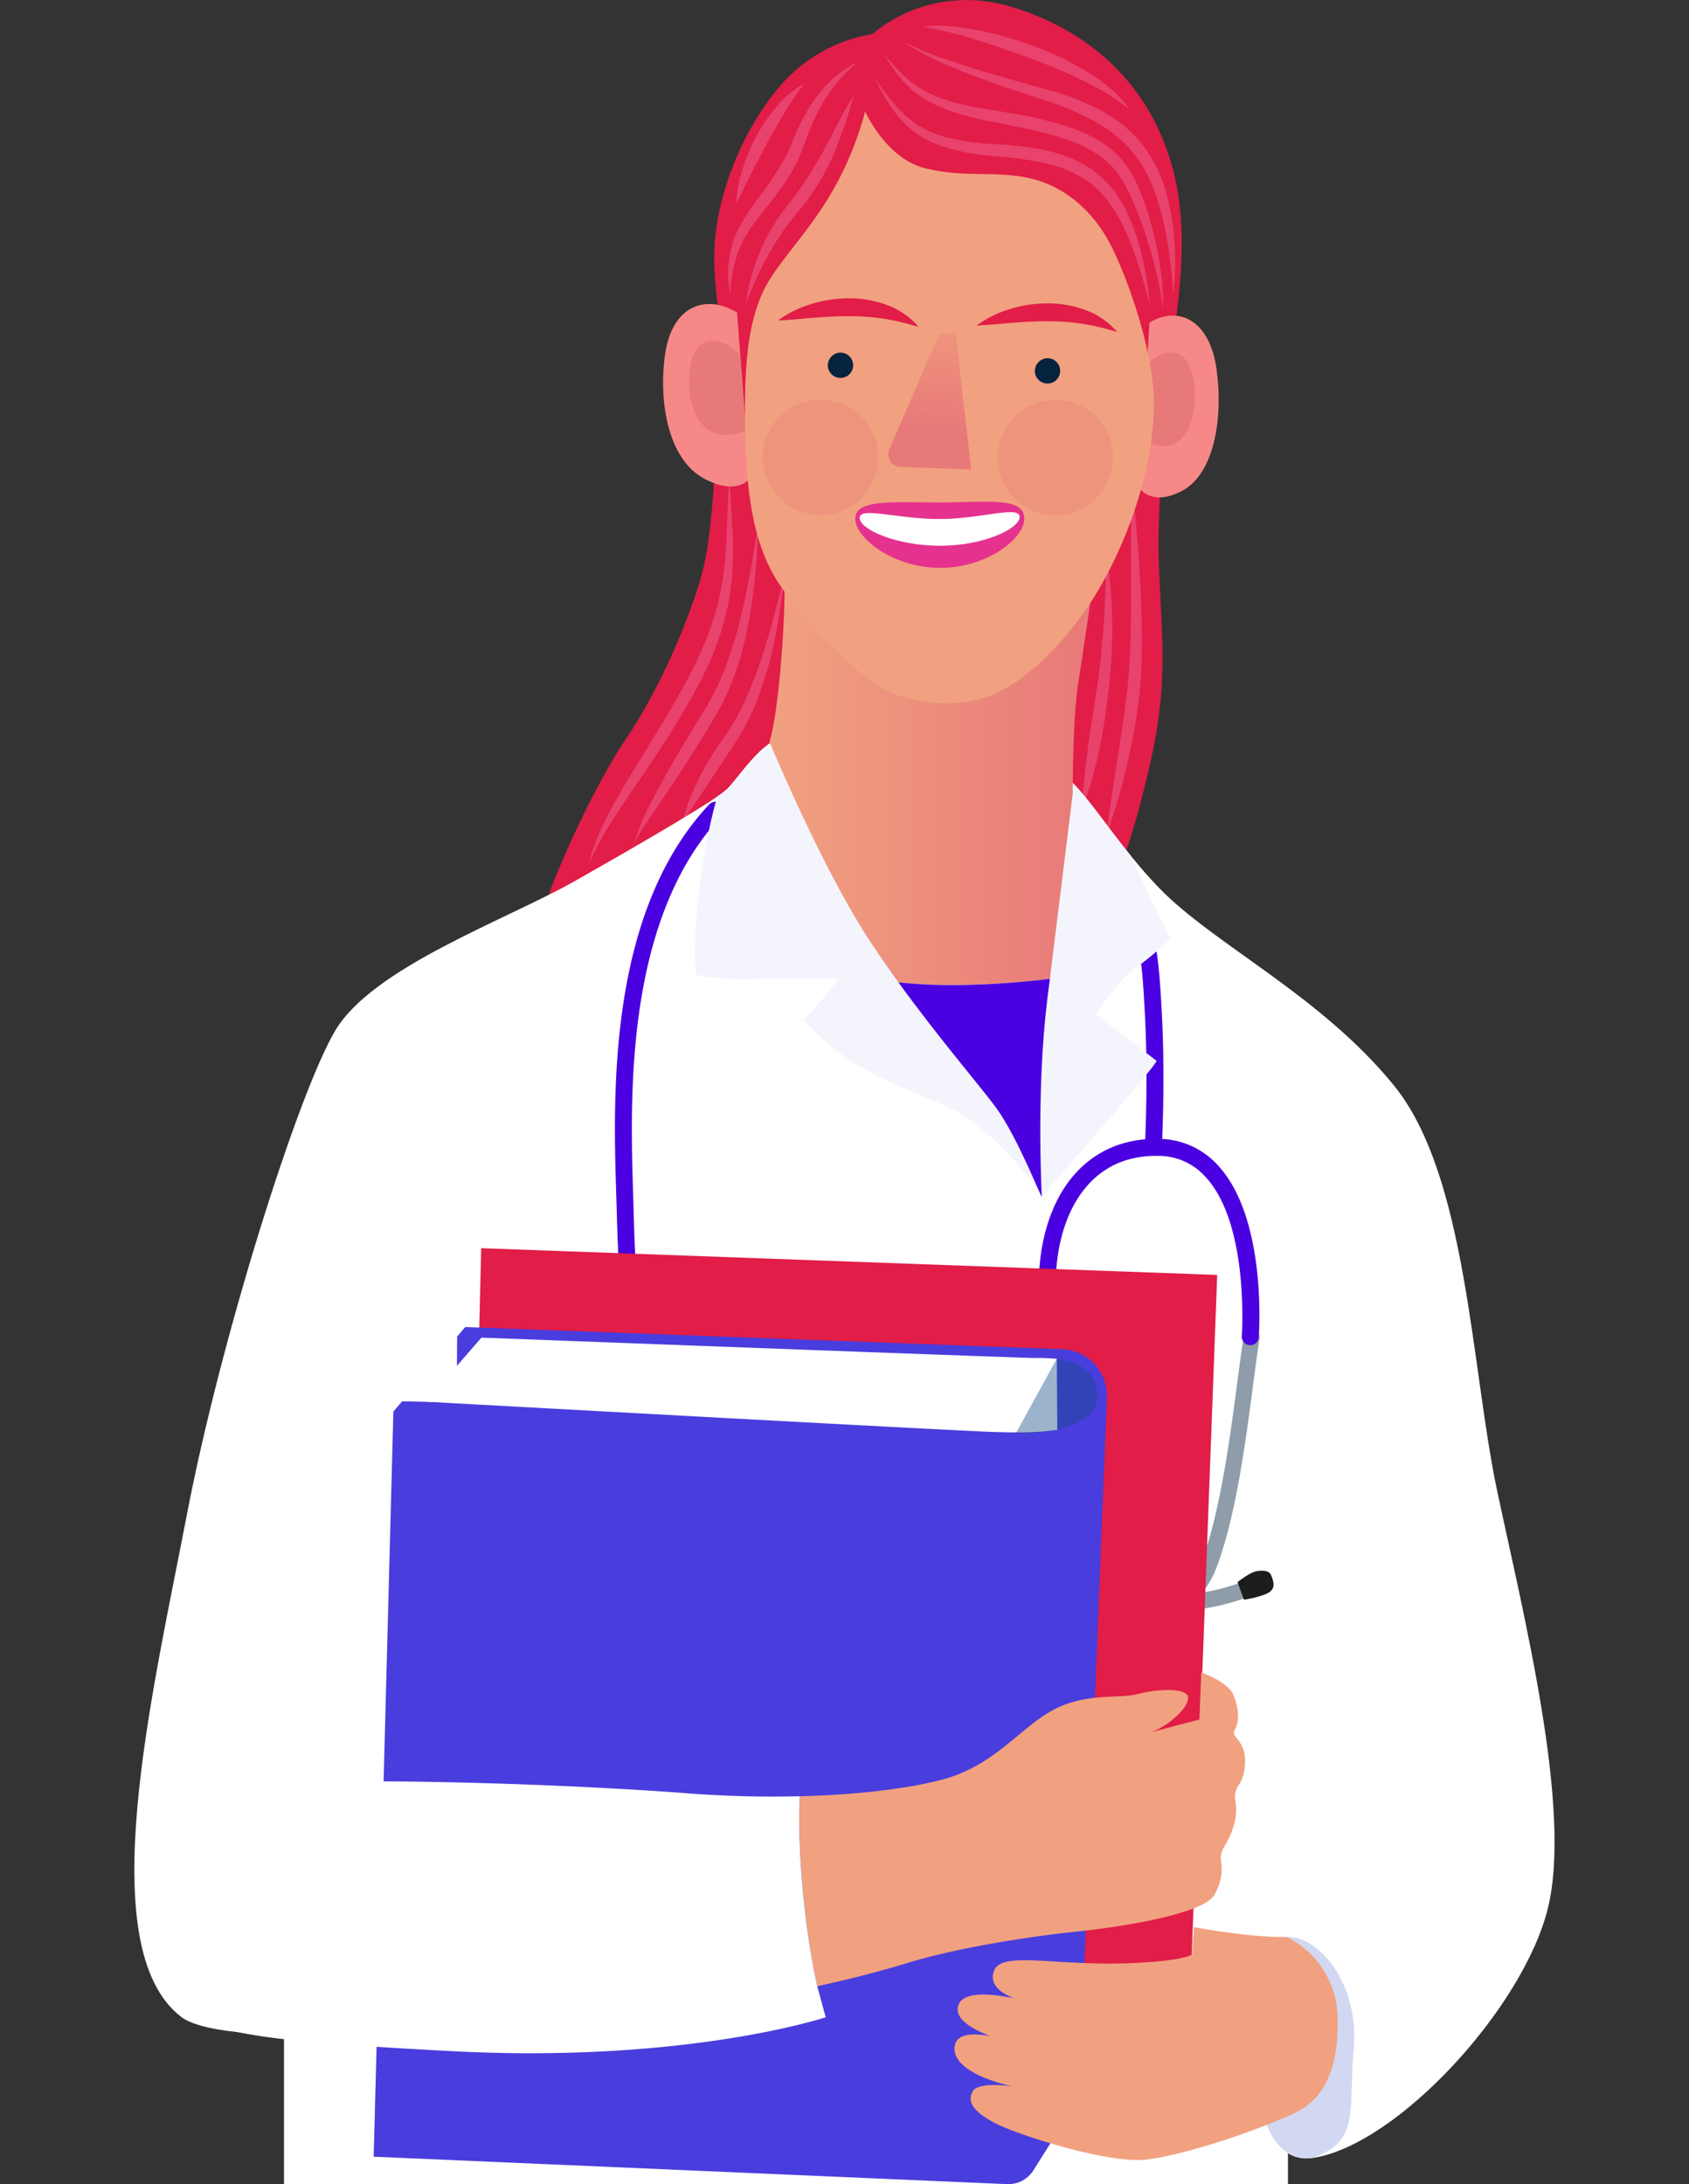 <svg xmlns="http://www.w3.org/2000/svg" xmlns:xlink="http://www.w3.org/1999/xlink" viewBox="0 0 610.42 789.21"><rect x="0" y="0" width="610.42" height="789.21" fill="#333333" stroke="none"/><defs><linearGradient id="linear-gradient" x1="137.32" x2="200.43" y1="534.6" y2="589.57" gradientUnits="userSpaceOnUse"><stop offset="0"/><stop offset="1" stop-color="#fff"/></linearGradient><linearGradient xlink:href="#linear-gradient" id="linear-gradient-2" x1="455.08" x2="454.06" y1="575.17" y2="705.47"/><linearGradient xlink:href="#linear-gradient" id="linear-gradient-3" x1="497.93" x2="476.05" y1="503.37" y2="503.37"/><linearGradient id="linear-gradient-4" x1="137.32" x2="200.43" y1="534.6" y2="589.57" gradientUnits="userSpaceOnUse"><stop offset="0" stop-color="#fff"/><stop offset="1" stop-color="#d3d8f2"/></linearGradient><linearGradient xlink:href="#linear-gradient-4" id="linear-gradient-5" x1="455.08" x2="454.06" y1="575.17" y2="705.47"/><linearGradient id="linear-gradient-6" x1="278.06" x2="394.78" y1="282" y2="282" gradientUnits="userSpaceOnUse"><stop offset="0" stop-color="#f1a17f"/><stop offset="1" stop-color="#e87979"/></linearGradient><linearGradient xlink:href="#linear-gradient-6" id="linear-gradient-7" x1="-1731.35" x2="-1731.35" y1="-7941.84" y2="-7915.63" gradientTransform="rotate(4.92 -178303.888 34714.688) scale(1.9)"/><linearGradient xlink:href="#linear-gradient-4" id="linear-gradient-8" x1="497.93" x2="476.05" y1="503.37" y2="503.37"/><filter id="luminosity-noclip" width="99.06" height="32766" x="82.3" y="-10705.01" color-interpolation-filters="sRGB" filterUnits="userSpaceOnUse"><feFlood flood-color="#fff" result="bg"/><feBlend in="SourceGraphic" in2="bg"/></filter><filter id="luminosity-noclip-2" width="86.52" height="32766" x="411.92" y="-10705.01" color-interpolation-filters="sRGB" filterUnits="userSpaceOnUse"><feFlood flood-color="#fff" result="bg"/><feBlend in="SourceGraphic" in2="bg"/></filter><filter id="luminosity-noclip-3" width="74.9" height="32766" x="478.08" y="-10705.01" color-interpolation-filters="sRGB" filterUnits="userSpaceOnUse"><feFlood flood-color="#fff" result="bg"/><feBlend in="SourceGraphic" in2="bg"/></filter><filter id="luminosity-noclip-4" width="99.06" height="231.58" x="82.3" y="411.82" color-interpolation-filters="sRGB" filterUnits="userSpaceOnUse"><feFlood flood-color="#fff" result="bg"/><feBlend in="SourceGraphic" in2="bg"/></filter><filter id="luminosity-noclip-5" width="86.52" height="156.29" x="411.92" y="544.66" color-interpolation-filters="sRGB" filterUnits="userSpaceOnUse"><feFlood flood-color="#fff" result="bg"/><feBlend in="SourceGraphic" in2="bg"/></filter><filter id="luminosity-noclip-6" width="74.9" height="242.38" x="478.08" y="382.18" color-interpolation-filters="sRGB" filterUnits="userSpaceOnUse"><feFlood flood-color="#fff" result="bg"/><feBlend in="SourceGraphic" in2="bg"/></filter><mask id="mask" width="99.06" height="32766" x="82.3" y="-10705.01" maskUnits="userSpaceOnUse"/><mask id="mask-2" width="86.52" height="32766" x="411.92" y="-10705.01" maskUnits="userSpaceOnUse"/><mask id="mask-3" width="74.9" height="32766" x="478.08" y="-10705.01" maskUnits="userSpaceOnUse"/><mask id="mask-4" width="99.06" height="231.58" x="82.3" y="411.82" maskUnits="userSpaceOnUse"><g style="mask:url(#mask);filter:url(#luminosity-noclip-4)"><path d="M171.69 411.82c5.09 25.45 9.67 150.65 9.67 150.65l-42.24 80.93s-34.1-3.06-51.41-1 11.2-87.54 24.94-129.28 59.04-101.3 59.04-101.3Z" style="fill:url(#linear-gradient);mix-blend-mode:multiply"/></g></mask><mask id="mask-5" width="86.52" height="156.29" x="411.92" y="544.66" maskUnits="userSpaceOnUse"><g style="mask:url(#mask-2);filter:url(#luminosity-noclip-5)"><path d="M453.61 701c-1-9.71 8.19-14.29 19.38-29.05s17.31-17.31 17.31-17.31-6.62-3.56-4.08-9.67a21 21 0 0 1 7.64-9.16s-10.69-9.16-5.09-26 9.67-30 9.67-39.19-3.56-26-3.56-26l-83 9.67 3.56 146.07Z" style="fill:url(#linear-gradient-2);mix-blend-mode:multiply"/></g></mask><mask id="mask-6" width="74.9" height="242.38" x="478.08" y="382.18" maskUnits="userSpaceOnUse"><g style="mask:url(#mask-3);filter:url(#luminosity-noclip-6)"><path d="M488.26 624.57 553 594.24c-3.92-19.91-8.4-39.33-11.83-55.48-9.5-44.78-10.86-114-37.32-146.58-2.84-3.49-5.83-6.81-8.91-10L478.08 450c0 28 4.07 55.48 11.71 78.38s7.12 57 3.56 71.77-5.09 24.42-5.09 24.42Z" style="fill:url(#linear-gradient-3);mix-blend-mode:multiply"/></g></mask><clipPath id="clip-path"><path d="M0-925.23h610.42v789.21H0z" class="cls-7"/></clipPath><clipPath id="clip-path-2"><path d="M0 0h610.42v789.21H0z" class="cls-7"/></clipPath><style>.cls-7{fill:none}.cls-30{isolation:isolate}.cls-10{fill:#fff}.cls-12{fill:#e11d48}.cls-13{fill:#e8426d}.cls-16{fill:#8f9ca9}.cls-17{fill:#4a00e0}.cls-24{fill:#f68987}.cls-25,.cls-31{fill:#e87979}.cls-27{fill:#f1a17f}.cls-30,.cls-31{opacity:.55}</style></defs><g style="isolation:isolate"><g id="Layer_1" data-name="Layer 1"><path d="M78.48-429.36h463.75V23.05H78.48z" class="cls-10" style="clip-path:url(#clip-path)"/><g style="clip-path:url(#clip-path-2)"><path d="M102.64 495.86h362.83v452.41H102.64z" class="cls-10"/><path d="M315.39 12.29S335.74-7 366.62 2.79c30.58 9.74 49.54 30.54 57 57.34s.68 55.65-.34 70.58-5.42 47.84-4.41 74 3.4 41.73-3.05 70.57-13.23 44.11-13.23 44.11S198 326.15 198 324.45s14.1-36.45 28.15-57.34c13.23-19.68 22.9-43.79 27.14-58.36 5.43-18.66 4.41-48.86 7.81-63.79s-4.41-37.66-2.72-58 11.88-43.43 25.45-58a56.05 56.05 0 0 1 31.56-16.67Z" class="cls-12"/><path d="M316.06 28.24c1.76 2.4 3.47 4.83 5.33 7.12.9 1.17 1.88 2.25 2.83 3.36a40.37 40.37 0 0 0 3.09 3.05 30.55 30.55 0 0 0 7 4.89l.94.49 1 .42c.65.27 1.29.58 1.95.83 1.36.44 2.68 1 4.08 1.27a87.29 87.29 0 0 0 17.17 2.41 121.93 121.93 0 0 1 18 2.13 48.14 48.14 0 0 1 17.15 7 39.55 39.55 0 0 1 12 14.09 73.08 73.08 0 0 1 6.08 17.08 123.32 123.32 0 0 1 2.8 17.62c-1.49-5.76-3.09-11.46-5-17a82.41 82.41 0 0 0-7-15.91c-3.07-4.87-6.66-9.3-11.37-12.28a45 45 0 0 0-15.69-6.1 126.81 126.81 0 0 0-17.3-2.29 79.34 79.34 0 0 1-17.87-3.31 34.7 34.7 0 0 1-15.5-9.73 45.45 45.45 0 0 1-5.38-7.28c-1.61-2.55-2.96-5.21-4.31-7.86Z" class="cls-13"/><path d="M420.23 111.71a75.52 75.52 0 0 0-1.49-9.37c-.67-3.08-1.37-6.15-2.24-9.19a163 163 0 0 0-5.92-17.85c-2.44-5.72-5-11.44-9.17-15.6s-9.56-7-15.36-9.05a137.8 137.8 0 0 0-18-4.79c-3.08-.62-6.16-1.27-9.27-1.84s-6.3-1.22-9.41-2.1c-6.21-1.67-12.43-4-17.77-7.87a34.53 34.53 0 0 1-6.95-6.81c-2-2.54-3.65-5.23-5.49-7.82 2.25 2.25 4.3 4.7 6.51 6.92a35.45 35.45 0 0 0 7.25 5.73 42.15 42.15 0 0 0 8.38 3.78 73 73 0 0 0 9 2.43c3 .64 6.1 1.16 9.22 1.65s6.3 1 9.44 1.6a127.65 127.65 0 0 1 18.71 4.83c6.08 2.23 12.28 5.33 16.91 10.4a36 36 0 0 1 5.64 8.31 77.51 77.51 0 0 1 3.71 9 128.67 128.67 0 0 1 4.78 18.61c.56 3.14 1 6.3 1.33 9.48a58.6 58.6 0 0 1 .19 9.55Z" class="cls-13"/><path d="M424 106.62a158.93 158.93 0 0 0-2-18.57 100.51 100.51 0 0 0-4.37-17.87 54.87 54.87 0 0 0-3.63-8.26 49.6 49.6 0 0 0-5-7.37 49.92 49.92 0 0 0-13.93-11 108.11 108.11 0 0 0-16.87-7.11c-5.88-2-11.9-3.84-17.8-5.93s-11.78-4.28-17.55-6.76A99.62 99.62 0 0 1 326.24 15a129.59 129.59 0 0 0 17.31 7q8.86 3 17.84 5.55c6 1.76 12 3.41 18 5.09a93.7 93.7 0 0 1 17.84 6.9 60.61 60.61 0 0 1 8.2 5.25 48.64 48.64 0 0 1 7 6.88A50 50 0 0 1 421.34 69a87.26 87.26 0 0 1 3.15 18.79 96.48 96.48 0 0 1-.49 18.83Zm-15.65-66.84C403.12 35.25 397.18 32 391.14 29c-1.55-.7-3-1.48-4.59-2.15s-3.09-1.38-4.65-2-3.12-1.29-4.69-1.94l-4.75-1.8c-6.34-2.36-12.75-4.59-19.25-6.58a160.24 160.24 0 0 0-19.84-4.95c6.91-.78 13.93.14 20.72 1.48a130 130 0 0 1 20 5.76 109.41 109.41 0 0 1 18.78 9.08 67.14 67.14 0 0 1 8.5 6.1 44.78 44.78 0 0 1 3.78 3.64 38.21 38.21 0 0 1 3.2 4.14Zm-99.75-5.43a179.74 179.74 0 0 1-6.86 20.36 84.53 84.53 0 0 1-10.87 18.81c-1.09 1.44-2.34 2.85-3.42 4.21l-1.64 2-1.56 2.06c-1.05 1.38-2 2.83-2.95 4.28l-1.4 2.2-1.33 2.25a134.19 134.19 0 0 0-9 19.16A70.81 70.81 0 0 1 275.53 89a66.55 66.55 0 0 1 5.28-9.56l1.54-2.28 1.65-2.24c1.11-1.45 2.2-2.72 3.23-4.14 2.06-2.79 4.07-5.63 5.88-8.6s3.59-6 5.26-9.07c3.37-6.18 6.38-12.68 10.23-18.76Zm1.4-11.88a54.59 54.59 0 0 0-14.83 18.9 93.73 93.73 0 0 0-4.62 11.1A57.57 57.57 0 0 1 285 64c-2.29 3.57-4.82 6.9-7.36 10.13s-5.08 6.38-7.24 9.67c-.57.82-1 1.68-1.5 2.53s-.9 1.67-1.24 2.61a41 41 0 0 0-2 5.65 40 40 0 0 0-1.55 12 31.49 31.49 0 0 1-.66-12.47 42.65 42.65 0 0 1 1.33-6.21 30.07 30.07 0 0 1 1.07-3.06c.46-1 .87-2 1.4-2.91 4.07-7.57 9.67-13.63 13.81-20.44a56.35 56.35 0 0 0 5.38-10.5A74.27 74.27 0 0 1 292 39.64a52 52 0 0 1 7.75-10A37.25 37.25 0 0 1 310 22.47Zm-19.38 7.8a114.68 114.68 0 0 0-7 10.33c-2.13 3.5-4.14 7-6.09 10.66s-3.86 7.24-5.74 10.91l-5.64 11.2a44.43 44.43 0 0 1 2.3-12.58 69.81 69.81 0 0 1 5-11.73 61.61 61.61 0 0 1 7.22-10.58 33.78 33.78 0 0 1 9.95-8.21Zm-78.04 282.31a85 85 0 0 1 7-17.85c2.92-5.71 6.21-11.2 9.51-16.64 6.71-10.83 13.41-21.55 19.35-32.66l2.18-4.19c.71-1.4 1.34-2.82 2-4.23s1.29-2.84 1.9-4.28 1.21-2.87 1.71-4.34a99.32 99.32 0 0 0 4.79-18.06 146.4 146.4 0 0 0 1.67-18.8c.23-6.34.32-12.75 1.05-19.09.14 6.38.67 12.7 1 19.08a120.62 120.62 0 0 1-.41 19.27c-1.33 12.9-5.89 25.41-11.91 36.74s-13 22.14-20.16 32.61-14.5 20.76-19.68 32.44Z" class="cls-13"/><path d="M229.2 304.43a87 87 0 0 1 6.11-14.54c1.17-2.35 2.42-4.65 3.68-6.95s2.54-4.57 3.86-6.82c2.59-4.55 5.33-9 8-13.46l4.08-6.66c1.31-2.23 2.55-4.38 3.66-6.69 4.51-9.13 7.46-19.08 9.79-29.17s4-20.4 5.62-30.73a224.25 224.25 0 0 1-2.69 31.31 156.84 156.84 0 0 1-3.31 15.47 106.41 106.41 0 0 1-5.47 15c-1.06 2.44-2.45 4.81-3.73 7.1l-4 6.76c-2.76 4.44-5.51 8.89-8.4 13.23-1.42 2.19-2.85 4.37-4.33 6.52l-4.35 6.48c-2.93 4.34-5.87 8.61-8.52 13.15Zm17.65-7.8c1.86-8 5.48-15.45 9.67-22.43 1.07-1.74 2.14-3.48 3.32-5.14l1.78-2.5 1.63-2.43a89.57 89.57 0 0 0 5.71-10.3c1.63-3.6 3.15-7.27 4.53-11s2.56-7.56 3.73-11.4c2.28-7.69 4.24-15.51 6.28-23.34a225.24 225.24 0 0 1-3.72 24 131 131 0 0 1-7.15 23.4 86.38 86.38 0 0 1-5.67 11l-6.67 10.09c-4.41 6.66-8.74 13.34-13.44 20.05Zm153.02 5.09c1.34-10.87 3.13-21.59 4.75-32.31.77-5.36 1.66-10.69 2.29-16.05l.51-4 .4-4c.21-2.67.37-5.36.51-8.05.47-10.79.46-21.66.46-32.53s-.14-21.77.24-32.68c1 10.86 2 21.7 2.71 32.59s1.1 21.79.88 32.77a157 157 0 0 1-1.16 16.48c-.76 5.45-1.62 10.86-2.77 16.21a227.8 227.8 0 0 1-8.82 31.57Zm-8.82-9.5c.35-7.94 1.27-15.71 2.33-23.46s2.41-15.45 3.46-23.15 1.81-15.46 2.25-23.24.58-15.59.44-23.46c2.91 15.48 3 31.48 1.48 47.18a231.63 231.63 0 0 1-3.44 23.39 137.3 137.3 0 0 1-6.52 22.74Z" class="cls-13"/><path d="M279.21 268c-6.79 4.07-12.56 13.23-16.29 17s-29.86 19-55 33.26-73.29 31.21-86.86 54.29S79.7 483.8 67.48 547.59s-34.61 156.08-2 181.18S453.61 701 453.61 701s-9.5 83.47 21 78.72 76-54.29 84.82-90.25-8.82-105.87-18.32-150.66-10.86-114-37.32-146.58-65.11-50.94-84.79-71.3-29.18-41.39-40.72-44.11-99.07-8.82-99.07-8.82Z" class="cls-10"/><path d="M250.15 504.9A19.24 19.24 0 1 1 234 483a19.23 19.23 0 0 1 16.15 21.9Z" style="fill:#5a6566"/><circle cx="231.13" cy="502.01" r="16.73" style="fill:#e1dbcb" transform="rotate(-54.74 231.127 502.008)"/><path d="M426.26 581.86h-.17c-24.38-.07-37.33-46.78-45.89-87.47-.44-2.11-.81-3.88-1.12-5.26a2.89 2.89 0 1 1 5.64-1.26c.31 1.39.69 3.19 1.14 5.33 4.31 20.48 17.42 82.81 40.25 82.88h.15c14.46 0 27.54-6.5 27.67-6.57a2.89 2.89 0 0 1 2.6 5.17c-.53.32-14.45 7.18-30.27 7.18Z" class="cls-16"/><path d="M413.72 584.25c-6.58 0-13-1.57-17.83-2.73l-2.91-.7a2.89 2.89 0 0 1 1.28-5.64c.94.21 1.94.46 3 .72 15.85 3.84 30.63 5.81 37.24-12.19s10.11-44.76 12.69-64.37c.8-6.13 1.56-11.91 2.3-16.6a2.89 2.89 0 1 1 5.71.9c-.72 4.62-1.48 10.37-2.28 16.45-2.75 21-6.18 47.12-13 65.62-5.42 14.78-15.99 18.54-26.2 18.54Z" class="cls-16"/><path d="M230.86 504.7a3.06 3.06 0 0 1-3-2.62 595.51 595.51 0 0 1-4.9-62.08q-.09-3.76-.24-8.18c-1.13-35.66-3.23-102.06 33.64-141.2a3.06 3.06 0 0 1 4.46 4.19c-35.13 37.3-33.08 102-32 136.82.1 2.95.18 5.7.24 8.23a587.7 587.7 0 0 0 4.84 61.35 3.06 3.06 0 0 1-2.59 3.46Zm185.99-87.55h-.17a3.06 3.06 0 0 1-2.89-3.22c0-.24 1.26-23.84 0-47.12l-.08-1.47c-1.23-23-2.39-44.73-27.34-67a3.06 3.06 0 0 1 4.07-4.57c26.85 23.92 28.14 48 29.39 71.2l.08 1.47c1.27 23.62 0 47.54 0 47.78a3.07 3.07 0 0 1-3.06 2.93Z" class="cls-17"/><path d="M381.37 489.89a3.07 3.07 0 0 1-3-2.32c-6-23.7-2.7-47.27 8.56-61.52 7.67-9.7 18.58-14.74 31.54-14.54a29.07 29.07 0 0 1 21.84 9.72c17.57 19.2 14.74 60.24 14.61 62a3.06 3.06 0 0 1-6.11-.45c0-.4 2.77-40.16-13-57.4a22.9 22.9 0 0 0-17.41-7.73c-11.14-.12-20.11 3.95-26.65 12.22-10.1 12.78-12.95 34.33-7.42 56.23a3.06 3.06 0 0 1-2.22 3.71 2.76 2.76 0 0 1-.74.08Z" class="cls-17"/><path d="M459.4 569.19c1.82 4.34.86 6-3.57 7.39a37.73 37.73 0 0 1-6.24 1.44l-2.34-6.32s4.28-3.51 7-4c2.38-.36 4.45-.17 5.15 1.49Zm-73.32 5.2c-1.34 4.51-.21 6.11 4.34 7a38.83 38.83 0 0 0 6.35.77l1.66-6.53s-4.63-3-7.36-3.2c-2.43-.18-4.47.23-4.99 1.96Z" style="fill:#1d1d1b"/><path d="M274 353.8c12.72-.51 29 0 29 0s-8.14 10.69-12.72 14.76a90.26 90.26 0 0 0 28 20.87c17.3 8.14 26.47 9.67 38.68 20.36a110.9 110.9 0 0 1 19.51 22.56s39.53-45 41.56-49l-21.88-16.79s8.14-12.73 14.25-16.8A100.83 100.83 0 0 0 423.11 339s-9.29-17.89-14.29-29.63c-13.17-16.15-21.19-30.39-30.54-32.59-11.53-2.71-99.07-8.82-99.07-8.82-6.79 4.07-12.56 13.23-16.29 17a28.4 28.4 0 0 1-3.65 2.79c-5.75 19.37-9.46 51.56-7.67 64.52a100.55 100.55 0 0 0 22.4 1.53Z" style="fill:#f4f5fc"/><g style="mask:url(#mask-4)"><path d="M171.69 411.82c5.09 25.45 9.67 150.65 9.67 150.65l-42.24 80.93s-34.1-3.06-51.41-1 11.2-87.54 24.94-129.28 59.04-101.3 59.04-101.3Z" style="fill:url(#linear-gradient-4);mix-blend-mode:multiply"/></g><g style="mask:url(#mask-5)"><path d="M453.61 701c-1-9.71 8.19-14.29 19.38-29.05s17.31-17.31 17.31-17.31-6.62-3.56-4.08-9.67a21 21 0 0 1 7.64-9.16s-10.69-9.16-5.09-26 9.67-30 9.67-39.19-3.56-26-3.56-26l-83 9.67 3.56 146.07Z" style="fill:url(#linear-gradient-5);mix-blend-mode:multiply"/></g><path d="M266.37 112.91c-11.34-6.82-23.66-2.49-26.07 15.54s1.7 37.55 13.84 44.29 16.78.22 16.78.22Z" class="cls-24"/><path d="m269.6 155.54-2.08-27.4c-1.33-1.38-6.86-6.62-12.56-4.52-6.53 2.41-7.57 16.91-3.92 25.3s10.5 10.16 18.56 6.62Z" class="cls-25"/><path d="M415.41 116.56c10.39-6.19 21.84-1.15 24.29 17.05s-1.12 37.57-12.25 43.61-15.5-.73-15.5-.73Z" class="cls-24"/><path d="m413 159.11 1.58-27.35c1.21-1.31 6.26-6.25 11.55-3.82 6.07 2.79 7.22 17.38 3.95 25.59-3.27 8.05-9.63 9.58-17.08 5.58Z" class="cls-25"/><path d="M394.78 212.83s-3 20.69-5.08 33.93-2 40-2 40-4.37 35.25-8.25 66.89c-13.37 1.6-35.43 3.46-54.77 1.25a368.15 368.15 0 0 1-10.95-15.88c-17-26.13-35.63-70.93-35.63-70.93 3.05-9.49 5.77-41.38 5.44-60.05Z" style="fill:url(#linear-gradient-6)"/><path d="M276 104.92c-6.48 13.68-7.13 31.05-6.62 52.93s3.31 37.41 9.92 49.37c6.91 12.48 27.3 33.63 37.41 40.21 10.95 7.12 28.91 8.8 41.48 3.82 14.76-5.86 31.81-23.92 42.5-44.79S417 164 417 145.64s-9.16-44.28-15.27-56.5-16.29-21.54-29-24.6-24.09-.17-38.34-3.73-21.72-20.53-21.72-20.53A118.19 118.19 0 0 1 301 68.79c-8.69 15.26-20.39 26.46-25 36.13Z" class="cls-27"/><path d="m339.57 120.47-18.2 42a4.57 4.57 0 0 0 4.08 6.27l25.56.91-5.62-49.12Z" style="fill:url(#linear-gradient-7)"/><path d="M403.77 120a79.93 79.93 0 0 0-25-3.92c-4.16 0-8.35.2-12.62.54s-8.6.81-13.19 1a39.61 39.61 0 0 1 12.22-6 45.88 45.88 0 0 1 13.62-2 38.8 38.8 0 0 1 13.71 2.49 27 27 0 0 1 11.26 7.89ZM332 118.17a79.93 79.93 0 0 0-25-3.92c-4.15 0-8.35.2-12.62.54s-8.59.81-13.19 1a39.66 39.66 0 0 1 12.23-6 45.83 45.83 0 0 1 13.62-2 38.58 38.58 0 0 1 13.71 2.49 27.08 27.08 0 0 1 11.25 7.89Z" class="cls-12"/><path d="M299.18 132.15a4.58 4.58 0 1 0 4.58-4.75 4.66 4.66 0 0 0-4.58 4.75Zm74.82 2.04a4.58 4.58 0 1 0 4.58-4.76 4.67 4.67 0 0 0-4.58 4.76Z" style="fill:#06233f"/><g class="cls-30"><circle cx="296.55" cy="165.23" r="20.87" class="cls-31" transform="rotate(-82.93 296.563 165.228)"/></g><g class="cls-30"><circle cx="381.38" cy="165.32" r="20.87" class="cls-31"/></g><path d="M370.18 187.72c-.33 7.07-13.57 17.47-30.43 17.47s-30.28-10.58-30.64-17.47c-.4-7.55 13.67-6.17 30.54-6.17s30.93-2.3 30.53 6.17Z" style="fill:#e5328e"/><path d="M368.49 187c-.47 4.27-13.31 10.2-28.74 10.2s-28.59-5.66-29.05-9.84c-.5-4.56 13.32.19 28.75.19s29.55-5.23 29.04-.55Z" class="cls-10"/><path d="M378.5 361.1c-4.07 33.24-2 70.24-2 71.25s-8.82-21.72-16.62-32.24c-6.18-8.34-20.92-25.42-35.2-45.18 19.34 2.21 41.4.35 54.77-1.25-.36 2.51-.66 4.99-.95 7.42Z" class="cls-17"/><path d="m173.9 451.01 266.01 9.67-11.54 307.92-261.94-7.46 7.47-310.13z" class="cls-12"/><path d="m168.13 479.51 215.73 8A16.83 16.83 0 0 1 400.05 505L390 757.91l-16.5 26.29a10.73 10.73 0 0 1-9.54 5l-228.91-9.91 7.12-269.24 3.15-3.7 19.75.39.14-23.8Z" style="fill:#493ddd"/><path d="M382.11 516.6c-7.52 1.29-16.39 1-22.62.83-12.89-.34-205.61-10.95-205.61-10.95L174 483.33s195 7.37 200.46 7.37a58.49 58.49 0 0 1 7.48.31Z" class="cls-10"/><path d="M447.64 645.11a7.21 7.21 0 0 0-1.17 5.58 19 19 0 0 1-.62 9 29.65 29.65 0 0 1-3.47 7.68 7.67 7.67 0 0 0-1.12 5c.42 3.29.72 6.17-2.2 12.06-3.36 6.81-31.38 11.57-50.39 13.57s-43.77 6.1-60.39 11.2-32.92 8.48-32.92 8.48c-4.32-19.18-7.27-48.32-6.32-68.64 22.07-.54 40.48-3 52.13-6.19 18.32-5.08 27.49-18.49 39.36-24.93s24.43-4.07 30.54-5.77 18.32-2.71 18.32 1.36-8.15 10.85-13.92 12.55l18-4.74.69-17s9.7 3.4 11.61 8.11c2.6 6.4 1.75 10.48.38 12.85s3.62 3.3 3.82 10.43c.12 4.63-1.09 7.59-2.33 9.4Z" class="cls-27"/><path d="M298.42 728.9S248 745.7 162.53 741.11s-93.66-7.12-106.37-27 46.31-69.73 46.31-69.73c35.63-2 105.86.51 145.57 3.57a402.8 402.8 0 0 0 41 1.09c-1 20.32 2 49.46 6.32 68.64Z" class="cls-10"/><path d="M489.28 740.1c2-23.41-12.73-40.72-24.18-40.21l-12.74 19.68c-.81 24.3 1.12 63.39 22.29 60.1 16.92-6.23 12.59-16.16 14.63-39.57Z" style="fill:#d3d8f2"/><path d="M465.1 699.89a33.08 33.08 0 0 1 18.33 29.52c.5 21.89-7.48 30.32-15.53 34.1-13 6.11-38.93 15-53.44 16.8-13.7 1.68-46.82-8.91-55-13.24s-9.92-7.89-7.88-11.45 14.25-1.78 14.25-1.78S344 749.51 345 739.59s25.45-.25 25.45-.25-26.72-5.35-24.18-14.51 29.78-.25 29.78-.25-20.49-2.75-16.8-12.47c2.8-7.38 22.14-1.53 50.39-2.8 18.41-.83 21.12-3.06 21.12-3.06l.76-9.92s19.84 3.82 33.58 3.56Z" class="cls-27"/><g style="mask:url(#mask-6)"><path d="M488.26 624.57 553 594.24c-3.92-19.91-8.4-39.33-11.83-55.48-9.5-44.78-10.86-114-37.32-146.58-2.84-3.49-5.83-6.81-8.91-10L478.08 450c0 28 4.07 55.48 11.71 78.38s7.12 57 3.56 71.77-5.09 24.42-5.09 24.42Z" style="fill:url(#linear-gradient-8);mix-blend-mode:multiply"/></g><path d="M396.65 505c0 7.1-10.69 13.39-29.52 12.88L381.91 491c6.75.79 14.74 3.67 14.74 14Z" style="fill:#134c83;opacity:.42;mix-blend-mode:multiply"/></g></g></g></svg>